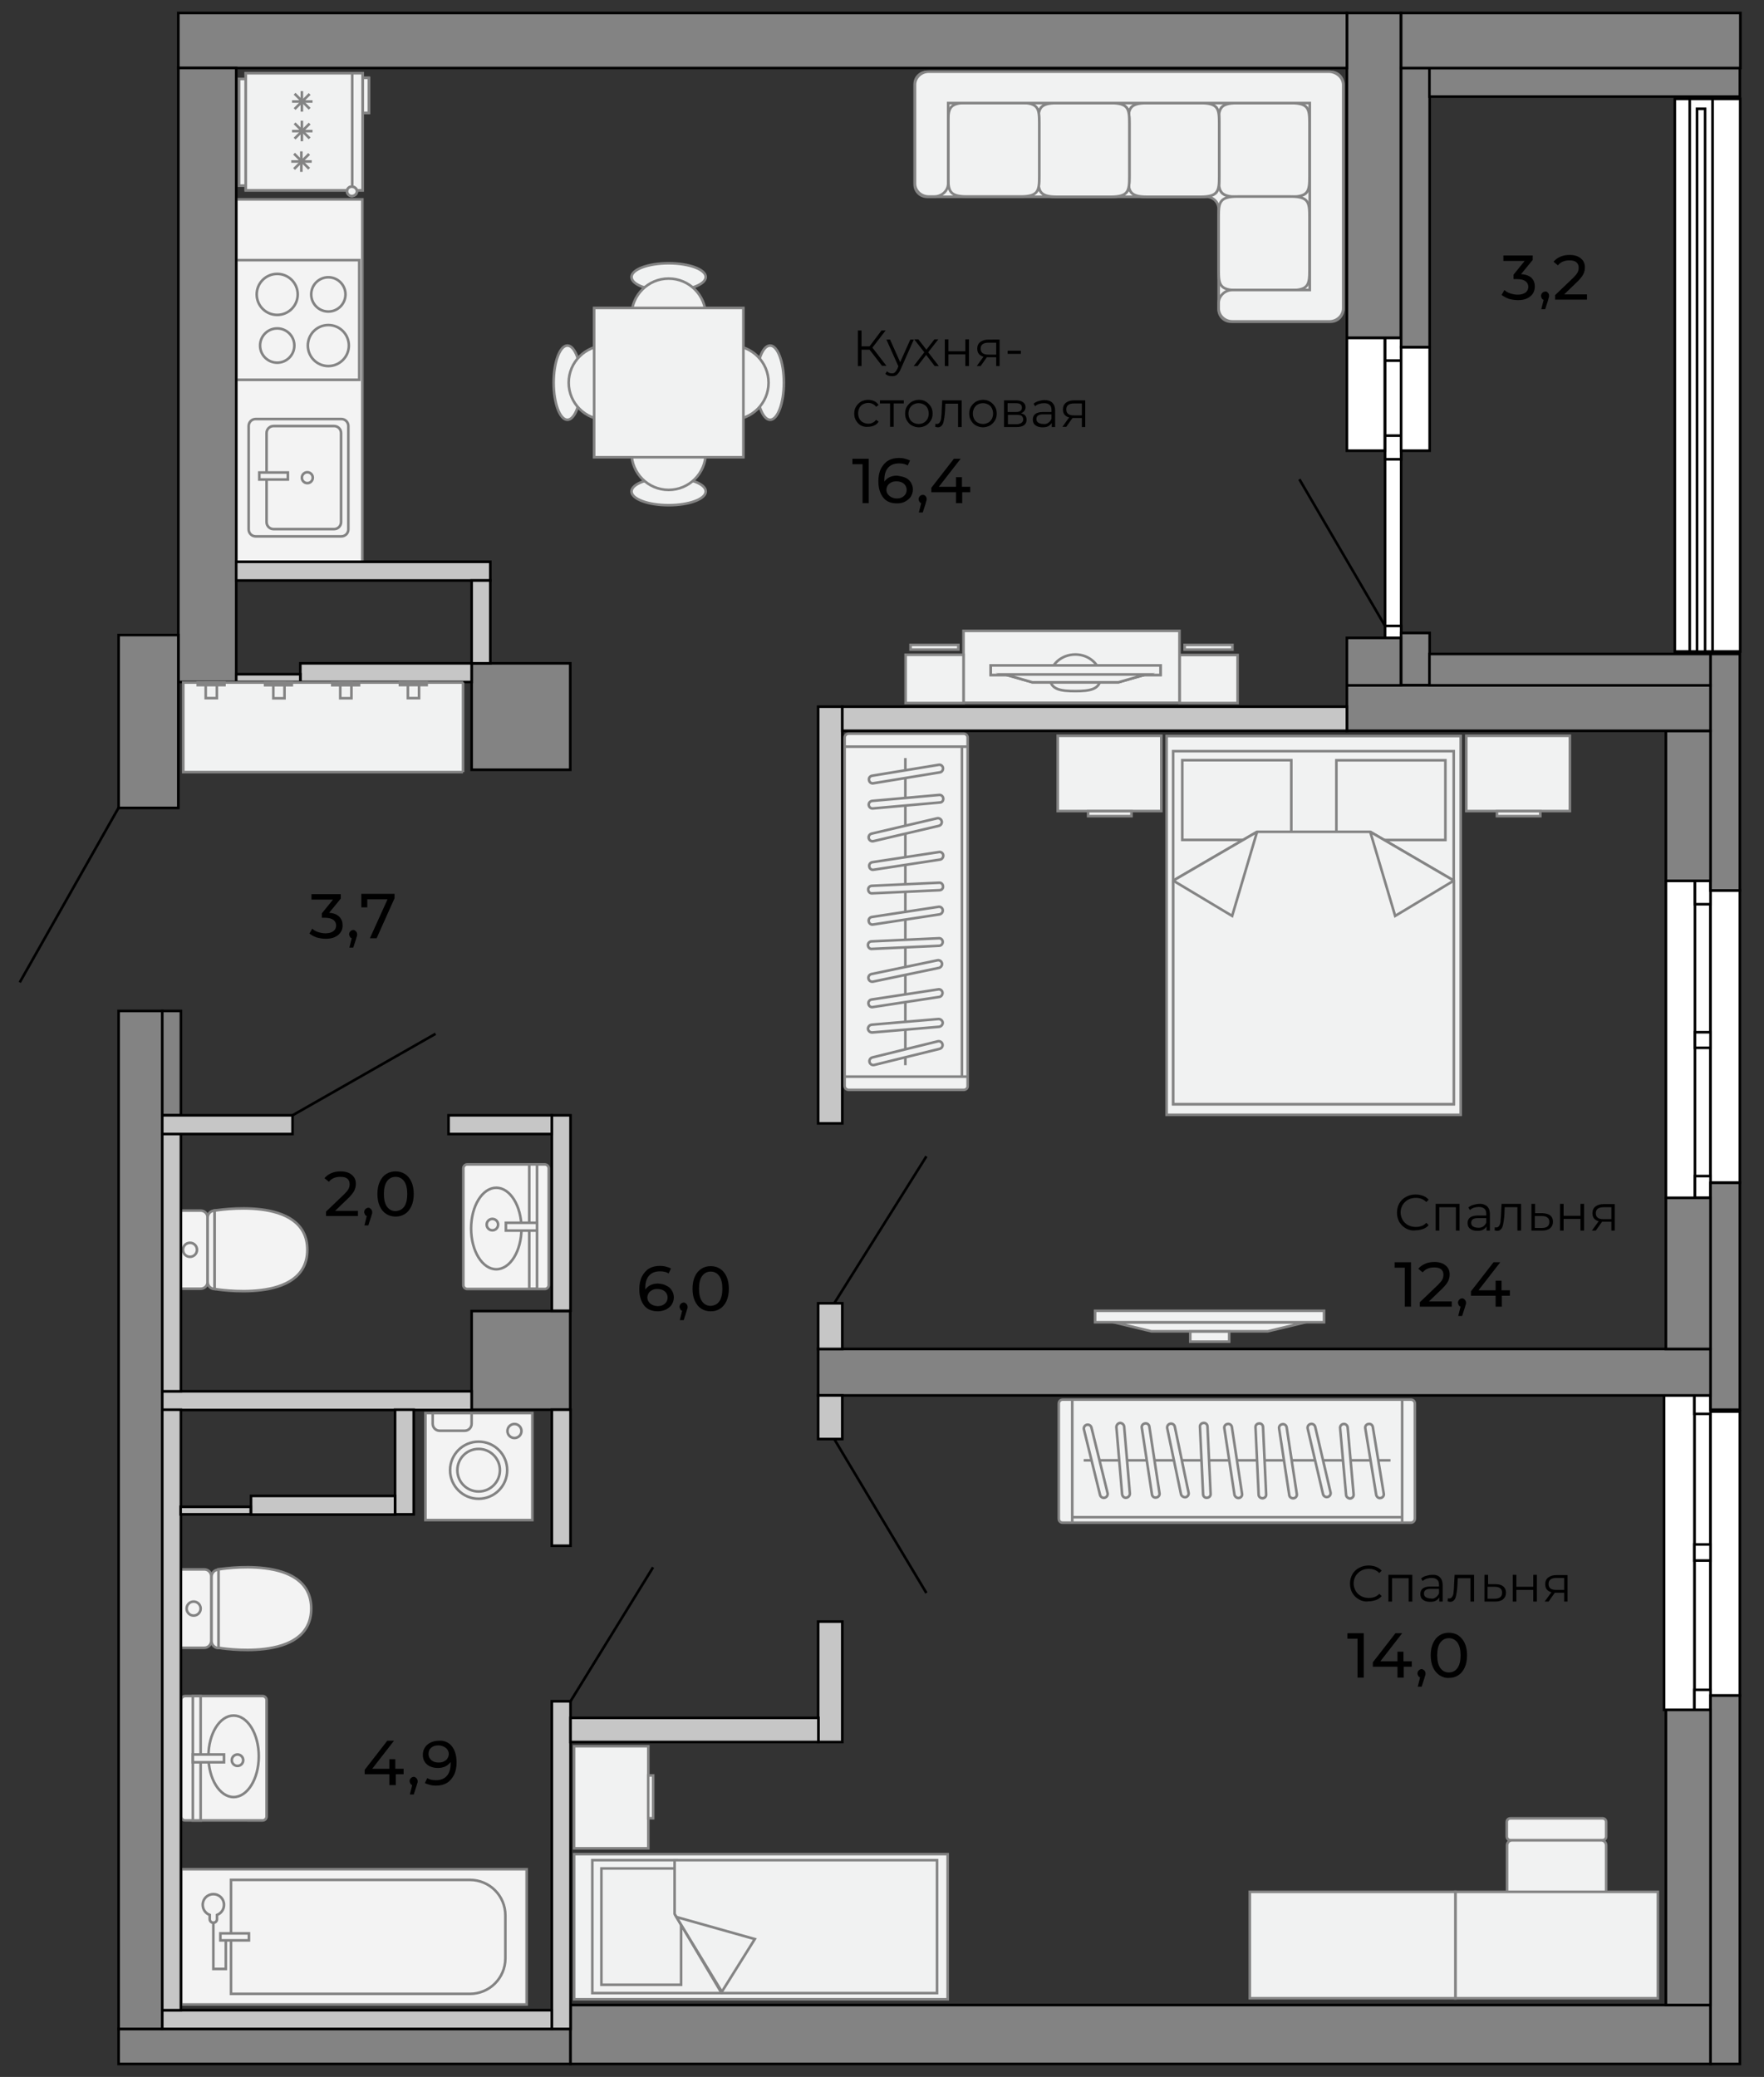 <?xml version="1.0" encoding="utf-8"?>
<!-- Generator: Adobe Illustrator 23.0.2, SVG Export Plug-In . SVG Version: 6.00 Build 0)  -->
<svg version="1.1" id="Слой_1" xmlns="http://www.w3.org/2000/svg" xmlns:xlink="http://www.w3.org/1999/xlink" x="0px" y="0px"
	 viewBox="0 0 679.6 800" enable-background="new 0 0 679.6 800" xml:space="preserve">
<rect x="0" y="0" width="679.6" height="800" fill="#333333" stroke="none"/>
<rect x="91" y="76.8" fill="#F3F3F3" stroke="#838383" width="48.6" height="139.7"/>
<g id="moyka_2_2_">
	<path fill="#F3F3F3" stroke="#838383" d="M131.5,161.4c1.5,0,2.7,1.2,2.7,2.7v39.8c0,1.5-1.2,2.7-2.7,2.7H98.5
		c-1.5,0-2.7-1.2-2.7-2.7v-39.8c0-1.5,1.2-2.7,2.7-2.7H131.5z"/>
	<path fill="#F3F3F3" stroke="#838383" d="M128.7,164.1c1.5,0,2.7,1.2,2.7,2.7v34.3c0,1.5-1.2,2.7-2.7,2.7h-23.3
		c-1.5,0-2.7-1.2-2.7-2.7v-34.3c0-1.5,1.2-2.7,2.7-2.7H128.7z"/>
	<rect x="99.9" y="182" fill="#F3F3F3" stroke="#838383" width="11" height="2.7"/>
	<circle fill="#F3F3F3" stroke="#838383" cx="118.4" cy="184" r="2.1"/>
</g>
<g id="plita_2_">
	<rect x="91" y="100.2" fill="#F3F3F3" stroke="#838383" width="47.4" height="46.1"/>
	<circle fill="#F3F3F3" stroke="#838383" cx="126.5" cy="133.1" r="7.9"/>
	<circle fill="#F3F3F3" stroke="#838383" cx="106.8" cy="113.4" r="7.9"/>
	<circle fill="#F3F3F3" stroke="#838383" cx="126.5" cy="113.4" r="6.6"/>
	<circle fill="#F3F3F3" stroke="#838383" cx="106.8" cy="133.1" r="6.6"/>
</g>
<g id="unitaz_6_">
	<path fill="#F3F3F3" stroke="#838383" d="M69.1,604.5h9.6c1.5,0,2.7,1.2,2.7,2.7V632c0,1.5-1.2,2.7-2.7,2.7h-9.6V604.5z"/>
	<path fill="#F3F3F3" stroke="#838383" d="M81.5,607.3c0-1.5,1.2-2.7,2.7-2.7v30.2c-1.5,0-2.7-1.2-2.7-2.7V607.3z"/>
	<path fill="#F3F3F3" stroke="#838383" d="M119.9,619.6c0,21.3-35.7,15.1-35.7,15.1v-30.2C84.2,604.5,119.9,598.3,119.9,619.6z"/>
	<circle fill="#F3F3F3" stroke="#838383" cx="74.6" cy="619.6" r="2.7"/>
</g>
<g id="unitaz_17_">
	<path fill="#F3F3F3" stroke="#838383" d="M67.7,466.3h9.6c1.5,0,2.7,1.2,2.7,2.7v24.7c0,1.5-1.2,2.7-2.7,2.7h-9.6V466.3z"/>
	<path fill="#F3F3F3" stroke="#838383" d="M80,469c0-1.5,1.2-2.7,2.7-2.7v30.2c-1.5,0-2.7-1.2-2.7-2.7V469z"/>
	<path fill="#F3F3F3" stroke="#838383" d="M118.4,481.4c0,21.3-35.7,15.1-35.7,15.1v-30.2C82.8,466.3,118.4,460.1,118.4,481.4z"/>
	<circle fill="#F3F3F3" stroke="#838383" cx="73.2" cy="481.4" r="2.7"/>
</g>
<g id="moyka_6_">
	<path fill="#F3F3F3" stroke="#838383" d="M69.8,654.8c0-0.8,0.7-1.5,1.5-1.5h29.9c0.8,0,1.5,0.7,1.5,1.5v44.9
		c0,0.8-0.7,1.5-1.5,1.5H71.3c-0.8,0-1.5-0.7-1.5-1.5V654.8z"/>
	<rect x="74.3" y="653.3" fill="#F3F3F3" stroke="#838383" width="3" height="47.9"/>
	<ellipse fill="#F3F3F3" stroke="#838383" cx="90" cy="676.5" rx="9.7" ry="15.7"/>
	<rect x="74.3" y="675.8" fill="#F3F3F3" stroke="#838383" width="12" height="3"/>
	<circle fill="#F3F3F3" stroke="#838383" cx="91.5" cy="678" r="2.2"/>
</g>
<g id="moyka_16_">
	<path fill="#F3F3F3" stroke="#838383" d="M211.4,495c0,0.8-0.7,1.5-1.5,1.5h-29.9c-0.8,0-1.5-0.7-1.5-1.5V450
		c0-0.8,0.7-1.5,1.5-1.5h29.9c0.8,0,1.5,0.7,1.5,1.5V495z"/>
	<rect x="203.9" y="448.5" fill="#F3F3F3" stroke="#838383" width="3" height="47.9"/>
	<ellipse fill="#F3F3F3" stroke="#838383" cx="191.2" cy="473.2" rx="9.7" ry="15.7"/>
	<rect x="194.9" y="471" fill="#F3F3F3" stroke="#838383" width="12" height="3"/>
	<circle fill="#F3F3F3" stroke="#838383" cx="189.7" cy="471.7" r="2.2"/>
</g>
<g id="stirka_5_">
	<rect x="163.9" y="544.3" fill="#F3F3F3" stroke="#838383" width="41.2" height="41.2"/>
	<path fill="#F3F3F3" stroke="#838383" d="M166.6,544.3h15.1v4.1c0,1.5-1.2,2.7-2.7,2.7h-9.6c-1.5,0-2.7-1.2-2.7-2.7V544.3z"/>
	<circle fill="#F3F3F3" stroke="#838383" cx="184.4" cy="566.3" r="11"/>
	<circle fill="#F3F3F3" stroke="#838383" cx="184.4" cy="566.3" r="8.2"/>
	<circle fill="#F3F3F3" stroke="#838383" cx="198.2" cy="551.2" r="2.7"/>
</g>
<g id="vanna_5_">
	<rect x="69.8" y="720" fill="#F3F3F3" stroke="#838383" width="133.1" height="52.1"/>
	<path fill="#F3F3F3" stroke="#838383" d="M194.7,754.3c0,7.6-6.1,13.7-13.7,13.7H89v-43.9H181c7.6,0,13.7,6.1,13.7,13.7V754.3z"/>
	<path fill="#F3F3F3" stroke="#838383" d="M82.2,739.9v18.5H87v-11"/>
	<path id="Union_5_" fill="#F3F3F3" stroke="#838383" d="M80.8,739.2c0,0.8,0.6,1.4,1.4,1.4c0.8,0,1.4-0.6,1.4-1.4v-1.6
		c1.6-0.6,2.7-2.1,2.7-3.9c0-2.3-1.8-4.1-4.1-4.1c-2.3,0-4.1,1.8-4.1,4.1c0,1.8,1.1,3.3,2.7,3.9V739.2z"/>
	<rect x="84.9" y="744.7" fill="#F3F3F3" stroke="#838383" width="11" height="2.7"/>
</g>
<rect x="652.8" y="537.5" fill="#FFFFFF" stroke="#000000" stroke-miterlimit="10" width="6.2" height="121.1"/>
<rect x="659" y="543.7" fill="#FFFFFF" stroke="#000000" stroke-miterlimit="10" width="11.3" height="109.4"/>
<rect x="641.1" y="537.5" fill="#FFFFFF" stroke="#000000" stroke-miterlimit="10" width="11.7" height="121.1"/>
<rect x="652.8" y="537.5" fill="#FFFFFF" stroke="#000000" stroke-miterlimit="10" width="6.2" height="7.1"/>
<rect x="652.8" y="594.9" fill="#FFFFFF" stroke="#000000" stroke-miterlimit="10" width="6.2" height="6.2"/>
<rect x="652.8" y="650.9" fill="#FFFFFF" stroke="#000000" stroke-miterlimit="10" width="6.2" height="7.7"/>
<rect x="653" y="339.3" fill="#FFFFFF" stroke="#000000" stroke-miterlimit="10" width="6" height="122.2"/>
<rect x="641.8" y="339.3" fill="#FFFFFF" stroke="#000000" stroke-miterlimit="10" width="11.2" height="122.2"/>
<rect x="659" y="342.9" fill="#FFFFFF" stroke="#000000" stroke-miterlimit="10" width="11.3" height="112.6"/>
<rect x="653" y="339.3" fill="#FFFFFF" stroke="#000000" stroke-miterlimit="10" width="6" height="9"/>
<rect x="653" y="397.6" fill="#FFFFFF" stroke="#000000" stroke-miterlimit="10" width="6" height="6"/>
<rect x="653" y="453" fill="#FFFFFF" stroke="#000000" stroke-miterlimit="10" width="6" height="8.4"/>
<rect x="533.6" y="130.1" fill="#FFFFFF" stroke="#000000" stroke-miterlimit="10" width="6.2" height="115.6"/>
<rect x="533.6" y="130.1" fill="#FFFFFF" stroke="#000000" stroke-miterlimit="10" width="6.2" height="8.8"/>
<rect x="533.6" y="241.1" fill="#FFFFFF" stroke="#000000" stroke-miterlimit="10" width="6.2" height="4.6"/>
<rect x="533.6" y="167.8" fill="#FFFFFF" stroke="#000000" stroke-miterlimit="10" width="6.2" height="9.1"/>
<rect x="539.8" y="133.7" fill="#FFFFFF" stroke="#000000" stroke-miterlimit="10" width="11" height="39.9"/>
<rect x="518.9" y="130.1" fill="#FFFFFF" stroke="#000000" stroke-miterlimit="10" width="14.6" height="43.5"/>
<g>
	
		<rect x="645.2" y="38.1" transform="matrix(-1 -1.224647e-16 1.224647e-16 -1 1315.639 289.06)" fill="#FFFFFF" stroke="#000000" stroke-miterlimit="10" width="25.2" height="212.9"/>
	
		<rect x="651.1" y="38.1" transform="matrix(-1 -1.224647e-16 1.224647e-16 -1 1310.884 289.06)" fill="#FFFFFF" stroke="#000000" stroke-miterlimit="10" width="8.8" height="212.9"/>
	
		<rect x="653.8" y="41.8" transform="matrix(-1 -1.224647e-16 1.224647e-16 -1 1310.702 292.809)" fill="#FFFFFF" stroke="#000000" stroke-miterlimit="10" width="3.1" height="209.1"/>
</g>
<line fill="#FFFFFF" stroke="#000000" stroke-miterlimit="10" x1="45.7" y1="311.1" x2="7.6" y2="378.4"/>
<line fill="#FFFFFF" stroke="#000000" stroke-miterlimit="10" x1="112.7" y1="429.6" x2="167.8" y2="398.2"/>
<line fill="#FFFFFF" stroke="#000000" stroke-miterlimit="10" x1="321.4" y1="502" x2="356.9" y2="445.4"/>
<line fill="#FFFFFF" stroke="#000000" stroke-miterlimit="10" x1="321.4" y1="554.3" x2="356.9" y2="613.6"/>
<line fill="#FFFFFF" stroke="#000000" stroke-miterlimit="10" x1="219.8" y1="655.3" x2="251.6" y2="603.7"/>
<line fill="#FFFFFF" stroke="#000000" stroke-miterlimit="10" x1="533.6" y1="241.1" x2="500.6" y2="184.6"/>
<rect x="45.7" y="781.5" fill="#838383" stroke="#000000" stroke-miterlimit="10" width="174.1" height="13.5"/>
<rect x="219.8" y="772.3" fill="#838383" stroke="#000000" stroke-miterlimit="10" width="439.3" height="22.7"/>
<rect x="659" y="653.1" fill="#838383" stroke="#000000" stroke-miterlimit="10" width="11.3" height="141.9"/>
<rect x="641.8" y="658.6" fill="#838383" stroke="#000000" stroke-miterlimit="10" width="17.2" height="113.7"/>
<rect x="45.7" y="389.4" fill="#838383" stroke="#000000" stroke-miterlimit="10" width="16.8" height="392.1"/>
<rect x="659" y="455.6" fill="#838383" stroke="#000000" stroke-miterlimit="10" width="11.3" height="87.4"/>
<rect x="315.2" y="519.6" fill="#838383" stroke="#000000" stroke-miterlimit="10" width="343.8" height="17.9"/>
<rect x="641.8" y="461.4" fill="#838383" stroke="#000000" stroke-miterlimit="10" width="17.2" height="58.2"/>
<rect x="659" y="251.9" fill="#838383" stroke="#000000" stroke-miterlimit="10" width="11.3" height="91.1"/>
<rect x="641.8" y="281.5" fill="#838383" stroke="#000000" stroke-miterlimit="10" width="17.2" height="57.8"/>
<rect x="518.9" y="263.9" fill="#838383" stroke="#000000" stroke-miterlimit="10" width="140.1" height="17.6"/>
<rect x="539.8" y="243.8" fill="#838383" stroke="#000000" stroke-miterlimit="10" width="11" height="20.1"/>
<rect x="518.9" y="245.7" fill="#838383" stroke="#000000" stroke-miterlimit="10" width="20.8" height="18.3"/>
<rect x="550.7" y="251.9" fill="#838383" stroke="#000000" stroke-miterlimit="10" width="108.3" height="12.1"/>
<rect x="518.9" y="5" fill="#838383" stroke="#000000" stroke-miterlimit="10" width="20.8" height="125.1"/>
<rect x="539.8" y="26.2" fill="#838383" stroke="#000000" stroke-miterlimit="10" width="11" height="107.5"/>
<rect x="550.7" y="26.2" fill="#838383" stroke="#000000" stroke-miterlimit="10" width="119.6" height="11"/>
<rect x="539.8" y="5" fill="#838383" stroke="#000000" stroke-miterlimit="10" width="130.7" height="21.2"/>
<rect x="68.7" y="5" fill="#838383" stroke="#000000" stroke-miterlimit="10" width="450.2" height="21.2"/>
<rect x="68.7" y="26.2" fill="#838383" stroke="#000000" stroke-miterlimit="10" width="22.3" height="236.5"/>
<rect x="45.7" y="244.6" fill="#838383" stroke="#000000" stroke-miterlimit="10" width="23" height="66.6"/>
<rect x="62.5" y="389.4" fill="#838383" stroke="#000000" stroke-miterlimit="10" width="7.2" height="40.2"/>
<rect x="181.7" y="255.5" fill="#838383" stroke="#000000" stroke-miterlimit="10" width="38" height="41"/>
<rect x="181.7" y="505" fill="#838383" stroke="#000000" stroke-miterlimit="10" width="38" height="38"/>
<rect x="212.6" y="655.3" fill="#C6C6C6" stroke="#000000" stroke-miterlimit="10" width="7.2" height="126.2"/>
<rect x="62.5" y="774.3" fill="#C6C6C6" stroke="#000000" stroke-miterlimit="10" width="150.1" height="7.2"/>
<rect x="315.2" y="537.5" fill="#C6C6C6" stroke="#000000" stroke-miterlimit="10" width="9.3" height="16.8"/>
<rect x="315.2" y="624.6" fill="#C6C6C6" stroke="#000000" stroke-miterlimit="10" width="9.3" height="46.4"/>
<rect x="219.8" y="661.7" fill="#C6C6C6" stroke="#000000" stroke-miterlimit="10" width="95.5" height="9.3"/>
<rect x="315.2" y="502" fill="#C6C6C6" stroke="#000000" stroke-miterlimit="10" width="9.3" height="17.6"/>
<rect x="212.6" y="543" fill="#C6C6C6" stroke="#000000" stroke-miterlimit="10" width="7.2" height="52.4"/>
<rect x="62.5" y="535.9" fill="#C6C6C6" stroke="#000000" stroke-miterlimit="10" width="119.2" height="7.2"/>
<rect x="152.2" y="543" fill="#C6C6C6" stroke="#000000" stroke-miterlimit="10" width="7.2" height="40.3"/>
<rect x="62.5" y="543" fill="#C6C6C6" stroke="#000000" stroke-miterlimit="10" width="7.2" height="231.3"/>
<rect x="212.6" y="429.6" fill="#C6C6C6" stroke="#000000" stroke-miterlimit="10" width="7.2" height="75.3"/>
<rect x="62.5" y="429.6" fill="#C6C6C6" stroke="#000000" stroke-miterlimit="10" width="50.2" height="7.2"/>
<rect x="172.8" y="429.6" fill="#C6C6C6" stroke="#000000" stroke-miterlimit="10" width="39.8" height="7.2"/>
<rect x="62.5" y="436.8" fill="#C6C6C6" stroke="#000000" stroke-miterlimit="10" width="7.2" height="99.1"/>
<rect x="96.7" y="576.2" fill="#C6C6C6" stroke="#000000" stroke-miterlimit="10" width="55.5" height="7.2"/>
<rect x="69.6" y="580.4" fill="#C6C6C6" stroke="#000000" stroke-miterlimit="10" width="27" height="2.9"/>
<rect x="315.2" y="272.2" fill="#C6C6C6" stroke="#000000" stroke-miterlimit="10" width="9.3" height="160.5"/>
<rect x="324.5" y="272.2" fill="#C6C6C6" stroke="#000000" stroke-miterlimit="10" width="194.4" height="9.3"/>
<rect x="115.7" y="255.5" fill="#C6C6C6" stroke="#000000" stroke-miterlimit="10" width="66" height="7.2"/>
<rect x="91" y="216.4" fill="#C6C6C6" stroke="#000000" stroke-miterlimit="10" width="97.9" height="7.2"/>
<rect x="181.7" y="223.6" fill="#C6C6C6" stroke="#000000" stroke-miterlimit="10" width="7.2" height="31.9"/>
<rect x="91" y="259.7" fill="#C6C6C6" stroke="#000000" stroke-miterlimit="10" width="24.7" height="3"/>
<g>
	<path d="M541.7,473.2c-1.1-0.6-1.9-1.4-2.6-2.5c-0.6-1.1-0.9-2.3-0.9-3.6s0.3-2.5,0.9-3.6c0.6-1.1,1.5-1.9,2.6-2.5
		c1.1-0.6,2.3-0.9,3.7-0.9c1,0,2,0.2,2.8,0.5c0.9,0.3,1.6,0.8,2.2,1.5l-0.9,0.9c-1.1-1.1-2.4-1.6-4-1.6c-1.1,0-2.1,0.2-3,0.7
		c-0.9,0.5-1.6,1.2-2.1,2c-0.5,0.9-0.8,1.8-0.8,2.9s0.3,2,0.8,2.9c0.5,0.9,1.2,1.5,2.1,2c0.9,0.5,1.9,0.7,3,0.7c1.6,0,3-0.5,4-1.6
		l0.9,0.9c-0.6,0.7-1.3,1.2-2.2,1.5s-1.8,0.5-2.8,0.5C544,474.1,542.8,473.8,541.7,473.2z"/>
	<path d="M562.3,463.7V474h-1.4v-9h-6.4v9h-1.4v-10.3H562.3z"/>
	<path d="M572.9,464.6c0.7,0.7,1.1,1.7,1.1,3v6.4h-1.3v-1.6c-0.3,0.5-0.8,1-1.4,1.3c-0.6,0.3-1.3,0.4-2.2,0.4
		c-1.1,0-2.1-0.3-2.7-0.8c-0.7-0.5-1-1.3-1-2.2c0-0.9,0.3-1.6,0.9-2.1s1.6-0.8,3-0.8h3.3v-0.6c0-0.9-0.2-1.6-0.7-2
		c-0.5-0.5-1.2-0.7-2.2-0.7c-0.7,0-1.3,0.1-1.9,0.3c-0.6,0.2-1.1,0.5-1.5,0.9l-0.6-1c0.5-0.4,1.1-0.8,1.9-1c0.7-0.2,1.5-0.4,2.3-0.4
		C571.1,463.6,572.1,464,572.9,464.6z M571.3,472.5c0.6-0.4,1-0.9,1.3-1.6v-1.7h-3.2c-1.8,0-2.6,0.6-2.6,1.8c0,0.6,0.2,1.1,0.7,1.4
		c0.5,0.3,1.1,0.5,1.9,0.5C570.1,473,570.7,472.8,571.3,472.5z"/>
	<path d="M586,463.7V474h-1.4v-9h-4.9l-0.1,2.5c-0.1,2.1-0.4,3.8-0.7,4.9c-0.4,1.1-1.1,1.7-2.1,1.7c-0.3,0-0.6-0.1-1-0.2l0.1-1.2
		c0.2,0.1,0.4,0.1,0.5,0.1c0.5,0,0.9-0.2,1.2-0.7s0.5-1.1,0.5-1.8s0.2-1.7,0.2-2.9l0.2-3.7H586z"/>
	<path d="M597.3,468.2c0.7,0.6,1,1.4,1,2.4c0,1.1-0.4,1.9-1.1,2.5c-0.7,0.6-1.8,0.9-3.1,0.9l-4.1,0v-10.3h1.4v3.6l3,0
		C595.7,467.4,596.7,467.7,597.3,468.2z M596.2,472.4c0.5-0.4,0.7-1,0.7-1.7c0-0.8-0.2-1.3-0.7-1.7c-0.5-0.4-1.2-0.6-2.2-0.6l-2.7,0
		v4.6l2.7,0C595,473,595.7,472.8,596.2,472.4z"/>
	<path d="M601,463.7h1.4v4.6h6.5v-4.6h1.4V474h-1.4v-4.5h-6.5v4.5H601V463.7z"/>
	<path d="M622.1,463.7V474h-1.3v-3.4h-3.2h-0.4l-2.4,3.4h-1.5l2.6-3.6c-0.8-0.2-1.4-0.6-1.8-1.1s-0.6-1.2-0.6-2c0-1.1,0.4-2,1.2-2.6
		c0.8-0.6,1.8-0.9,3.2-0.9H622.1z M617.7,469.6h3.1v-4.6h-3c-2,0-3,0.8-3,2.3C614.8,468.8,615.7,469.6,617.7,469.6z"/>
	<path d="M543.6,486.2v17.1h-2.4v-15h-3.9v-2.1H543.6z"/>
	<path d="M559.3,501.2v2.1H547v-1.7l7-6.7c0.8-0.8,1.4-1.5,1.7-2.1c0.3-0.6,0.4-1.2,0.4-1.8c0-0.9-0.3-1.6-0.9-2.1
		c-0.6-0.5-1.5-0.7-2.7-0.7c-1.9,0-3.3,0.6-4.4,1.9l-1.7-1.4c0.7-0.8,1.5-1.4,2.6-1.9c1.1-0.5,2.3-0.7,3.6-0.7
		c1.8,0,3.2,0.4,4.3,1.3s1.6,2,1.6,3.5c0,0.9-0.2,1.8-0.6,2.6c-0.4,0.8-1.1,1.7-2.2,2.8l-5.2,5H559.3z"/>
	<path d="M564.3,500.6c0.3,0.3,0.5,0.7,0.5,1.2c0,0.2,0,0.5-0.1,0.7c-0.1,0.2-0.2,0.6-0.3,1l-1.1,3.4h-1.5l0.9-3.6
		c-0.3-0.1-0.6-0.3-0.7-0.6s-0.3-0.6-0.3-0.9c0-0.5,0.2-0.9,0.5-1.2c0.3-0.3,0.7-0.5,1.2-0.5C563.7,500.1,564,500.3,564.3,500.6z"/>
	<path d="M581.8,499.1h-3.2v4.2h-2.4v-4.2h-9.5v-1.7l8.7-11.2h2.6l-8.4,10.8h6.6v-3.7h2.3v3.7h3.2V499.1z"/>
</g>
<g>
	<path d="M523.6,616.1c-1.1-0.6-1.9-1.4-2.6-2.5c-0.6-1.1-0.9-2.3-0.9-3.6s0.3-2.5,0.9-3.6c0.6-1.1,1.5-1.9,2.6-2.5
		c1.1-0.6,2.3-0.9,3.7-0.9c1,0,2,0.2,2.8,0.5s1.6,0.8,2.2,1.5l-0.9,0.9c-1.1-1.1-2.4-1.6-4-1.6c-1.1,0-2.1,0.2-3,0.7
		c-0.9,0.5-1.6,1.2-2.1,2c-0.5,0.9-0.8,1.8-0.8,2.9s0.3,2,0.8,2.9c0.5,0.9,1.2,1.5,2.1,2s1.9,0.7,3,0.7c1.6,0,3-0.5,4-1.6l0.9,0.9
		c-0.6,0.7-1.3,1.2-2.2,1.5s-1.8,0.5-2.8,0.5C525.9,617,524.6,616.7,523.6,616.1z"/>
	<path d="M544.1,606.6v10.3h-1.4v-9h-6.4v9h-1.4v-10.3H544.1z"/>
	<path d="M554.7,607.5c0.7,0.7,1.1,1.7,1.1,3v6.4h-1.3v-1.6c-0.3,0.5-0.8,1-1.4,1.3c-0.6,0.3-1.3,0.4-2.2,0.4
		c-1.1,0-2.1-0.3-2.7-0.8c-0.7-0.5-1-1.3-1-2.2c0-0.9,0.3-1.6,0.9-2.1s1.6-0.8,3-0.8h3.3v-0.6c0-0.9-0.2-1.6-0.7-2
		c-0.5-0.5-1.2-0.7-2.2-0.7c-0.7,0-1.3,0.1-1.9,0.3c-0.6,0.2-1.1,0.5-1.5,0.9l-0.6-1c0.5-0.4,1.1-0.8,1.9-1c0.7-0.2,1.5-0.4,2.3-0.4
		C552.9,606.5,554,606.8,554.7,607.5z M553.1,615.3c0.6-0.4,1-0.9,1.3-1.6v-1.7h-3.2c-1.8,0-2.6,0.6-2.6,1.8c0,0.6,0.2,1.1,0.7,1.4
		c0.5,0.3,1.1,0.5,1.9,0.5C551.9,615.9,552.6,615.7,553.1,615.3z"/>
	<path d="M567.9,606.6v10.3h-1.4v-9h-4.9l-0.1,2.5c-0.1,2.1-0.4,3.8-0.7,4.9c-0.4,1.1-1.1,1.7-2.1,1.7c-0.3,0-0.6-0.1-1-0.2l0.1-1.2
		c0.2,0.1,0.4,0.1,0.5,0.1c0.5,0,0.9-0.2,1.2-0.7s0.5-1.1,0.5-1.8c0.1-0.7,0.2-1.7,0.2-2.9l0.2-3.7H567.9z"/>
	<path d="M579.2,611.1c0.7,0.6,1,1.4,1,2.4c0,1.1-0.4,1.9-1.1,2.5c-0.7,0.6-1.8,0.9-3.1,0.9l-4.1,0v-10.3h1.4v3.6l3,0
		C577.5,610.2,578.5,610.5,579.2,611.1z M578,615.2c0.5-0.4,0.7-1,0.7-1.7c0-0.8-0.2-1.3-0.7-1.7c-0.5-0.4-1.2-0.6-2.2-0.6l-2.7,0
		v4.6l2.7,0C576.8,615.8,577.5,615.6,578,615.2z"/>
	<path d="M582.8,606.6h1.4v4.6h6.5v-4.6h1.4v10.3h-1.4v-4.5h-6.5v4.5h-1.4V606.6z"/>
	<path d="M603.9,606.6v10.3h-1.3v-3.4h-3.2H599l-2.4,3.4h-1.5l2.6-3.6c-0.8-0.2-1.4-0.6-1.8-1.1s-0.6-1.2-0.6-2c0-1.1,0.4-2,1.2-2.6
		c0.8-0.6,1.8-0.9,3.2-0.9H603.9z M599.5,612.4h3.1v-4.6h-3c-2,0-3,0.8-3,2.3C596.6,611.7,597.6,612.4,599.5,612.4z"/>
	<path d="M525.4,629.1v17.1H523v-15h-3.9v-2.1H525.4z"/>
	<path d="M544,642h-3.2v4.2h-2.4V642h-9.5v-1.7l8.7-11.2h2.6l-8.4,10.8h6.6v-3.7h2.3v3.7h3.2V642z"/>
	<path d="M548.7,643.4c0.3,0.3,0.5,0.7,0.5,1.2c0,0.2,0,0.5-0.1,0.7c-0.1,0.2-0.2,0.6-0.3,1l-1.1,3.4h-1.5l0.9-3.6
		c-0.3-0.1-0.6-0.3-0.7-0.6c-0.2-0.3-0.3-0.6-0.3-0.9c0-0.5,0.2-0.9,0.5-1.2s0.7-0.5,1.2-0.5C548.1,643,548.4,643.1,548.7,643.4z"/>
	<path d="M554.6,645.3c-1-0.7-1.9-1.7-2.5-3c-0.6-1.3-0.9-2.9-0.9-4.7s0.3-3.4,0.9-4.7c0.6-1.3,1.4-2.3,2.5-3c1.1-0.7,2.3-1,3.6-1
		c1.3,0,2.5,0.3,3.6,1c1,0.7,1.9,1.7,2.5,3c0.6,1.3,0.9,2.9,0.9,4.7s-0.3,3.4-0.9,4.7c-0.6,1.3-1.4,2.3-2.5,3c-1.1,0.7-2.2,1-3.6,1
		C556.9,646.4,555.7,646,554.6,645.3z M561.5,642.5c0.8-1.1,1.2-2.8,1.2-4.9c0-2.1-0.4-3.8-1.2-4.9c-0.8-1.1-1.9-1.7-3.3-1.7
		c-1.4,0-2.5,0.6-3.3,1.7c-0.8,1.1-1.2,2.8-1.2,4.9c0,2.1,0.4,3.8,1.2,4.9c0.8,1.1,1.9,1.7,3.3,1.7
		C559.6,644.2,560.7,643.6,561.5,642.5z"/>
</g>
<g>
	<path d="M335,134.7h-3.1v6.3h-1.4v-13.7h1.4v6.1h3.1l4.6-6.1h1.6l-5.1,6.6l5.4,7h-1.7L335,134.7z"/>
	<path d="M352.1,130.7l-5.1,11.5c-0.4,1-0.9,1.6-1.4,2.1s-1.2,0.6-2,0.6c-0.5,0-1-0.1-1.4-0.2c-0.4-0.2-0.8-0.4-1.1-0.7l0.6-1
		c0.5,0.5,1.1,0.8,1.9,0.8c0.5,0,0.9-0.1,1.2-0.4c0.3-0.3,0.6-0.7,0.9-1.3l0.4-1l-4.6-10.3h1.4l3.9,8.7l3.9-8.7H352.1z"/>
	<path d="M360.1,141l-3.3-4.3l-3.3,4.3H352l4.1-5.3l-3.9-5h1.6l3.1,4l3.1-4h1.5l-3.9,5l4.1,5.3H360.1z"/>
	<path d="M364,130.7h1.4v4.6h6.5v-4.6h1.4V141h-1.4v-4.5h-6.5v4.5H364V130.7z"/>
	<path d="M385.1,130.7V141h-1.3v-3.4h-3.2h-0.4l-2.4,3.4h-1.5l2.6-3.6c-0.8-0.2-1.4-0.6-1.8-1.1s-0.6-1.2-0.6-2c0-1.1,0.4-2,1.2-2.6
		c0.8-0.6,1.8-0.9,3.2-0.9H385.1z M380.7,136.6h3.1v-4.6h-3c-2,0-3,0.8-3,2.3C377.8,135.8,378.8,136.6,380.7,136.6z"/>
	<path d="M388.2,135.1h5.1v1.2h-5.1V135.1z"/>
	<path d="M331.7,163.9c-0.8-0.4-1.4-1.1-1.9-1.9c-0.5-0.8-0.7-1.7-0.7-2.7c0-1,0.2-1.9,0.7-2.7s1.1-1.4,1.9-1.9
		c0.8-0.4,1.7-0.7,2.7-0.7c0.9,0,1.7,0.2,2.4,0.5s1.2,0.8,1.7,1.5l-1,0.7c-0.3-0.5-0.8-0.9-1.3-1.1c-0.5-0.3-1.1-0.4-1.7-0.4
		c-0.7,0-1.4,0.2-2,0.5s-1.1,0.8-1.4,1.4c-0.3,0.6-0.5,1.3-0.5,2.1c0,0.8,0.2,1.5,0.5,2.1c0.3,0.6,0.8,1.1,1.4,1.4
		c0.6,0.3,1.3,0.5,2,0.5c0.6,0,1.2-0.1,1.7-0.4c0.5-0.2,1-0.6,1.3-1.1l1,0.7c-0.4,0.7-1,1.2-1.7,1.5s-1.5,0.5-2.4,0.5
		C333.4,164.5,332.5,164.3,331.7,163.9z"/>
	<path d="M348.2,155.4h-3.9v9h-1.4v-9H339v-1.2h9.2V155.4z"/>
	<path d="M351.3,163.9c-0.8-0.4-1.4-1.1-1.9-1.9s-0.7-1.7-0.7-2.7c0-1,0.2-1.9,0.7-2.7s1.1-1.4,1.9-1.9c0.8-0.4,1.7-0.7,2.7-0.7
		s1.9,0.2,2.7,0.7s1.4,1.1,1.9,1.9s0.7,1.7,0.7,2.7c0,1-0.2,1.9-0.7,2.7s-1.1,1.4-1.9,1.9c-0.8,0.4-1.7,0.7-2.7,0.7
		S352.1,164.3,351.3,163.9z M355.9,162.8c0.6-0.3,1-0.8,1.4-1.4c0.3-0.6,0.5-1.3,0.5-2.1s-0.2-1.5-0.5-2.1c-0.3-0.6-0.8-1.1-1.4-1.4
		c-0.6-0.3-1.2-0.5-2-0.5s-1.4,0.2-2,0.5c-0.6,0.3-1,0.8-1.4,1.4c-0.3,0.6-0.5,1.3-0.5,2.1s0.2,1.5,0.5,2.1c0.3,0.6,0.8,1.1,1.4,1.4
		c0.6,0.3,1.2,0.5,2,0.5S355.4,163.1,355.9,162.8z"/>
	<path d="M370.5,154.2v10.3h-1.4v-9h-4.9l-0.1,2.5c-0.1,2.1-0.4,3.8-0.7,4.9c-0.4,1.1-1.1,1.7-2.1,1.7c-0.3,0-0.6-0.1-1-0.2l0.1-1.2
		c0.2,0.1,0.4,0.1,0.5,0.1c0.5,0,0.9-0.2,1.2-0.7c0.3-0.5,0.5-1.1,0.5-1.8c0.1-0.7,0.2-1.7,0.2-2.9l0.2-3.7H370.5z"/>
	<path d="M376,163.9c-0.8-0.4-1.4-1.1-1.9-1.9s-0.7-1.7-0.7-2.7c0-1,0.2-1.9,0.7-2.7s1.1-1.4,1.9-1.9c0.8-0.4,1.7-0.7,2.7-0.7
		s1.9,0.2,2.7,0.7s1.4,1.1,1.9,1.9s0.7,1.7,0.7,2.7c0,1-0.2,1.9-0.7,2.7s-1.1,1.4-1.9,1.9c-0.8,0.4-1.7,0.7-2.7,0.7
		S376.8,164.3,376,163.9z M380.7,162.8c0.6-0.3,1-0.8,1.4-1.4c0.3-0.6,0.5-1.3,0.5-2.1s-0.2-1.5-0.5-2.1c-0.3-0.6-0.8-1.1-1.4-1.4
		c-0.6-0.3-1.2-0.5-2-0.5s-1.4,0.2-2,0.5c-0.6,0.3-1,0.8-1.4,1.4c-0.3,0.6-0.5,1.3-0.5,2.1s0.2,1.5,0.5,2.1c0.3,0.6,0.8,1.1,1.4,1.4
		c0.6,0.3,1.2,0.5,2,0.5S380.1,163.1,380.7,162.8z"/>
	<path d="M395.5,161.7c0,0.9-0.3,1.6-1,2.1c-0.7,0.5-1.7,0.7-3,0.7h-4.7v-10.3h4.5c1.2,0,2.1,0.2,2.8,0.7c0.7,0.5,1,1.1,1,2
		c0,0.6-0.2,1-0.5,1.4c-0.3,0.4-0.7,0.7-1.3,0.9C394.8,159.5,395.5,160.3,395.5,161.7z M388.2,158.7h3.1c0.8,0,1.4-0.1,1.8-0.4
		c0.4-0.3,0.6-0.7,0.6-1.3s-0.2-1-0.6-1.3c-0.4-0.3-1-0.4-1.8-0.4h-3.1V158.7z M393.5,162.9c0.4-0.3,0.7-0.7,0.7-1.3
		c0-0.6-0.2-1.1-0.6-1.4c-0.4-0.3-1-0.4-1.9-0.4h-3.4v3.6h3.3C392.4,163.4,393,163.2,393.5,162.9z"/>
	<path d="M405.4,155.1c0.7,0.7,1.1,1.7,1.1,3v6.4h-1.3v-1.6c-0.3,0.5-0.8,1-1.4,1.3c-0.6,0.3-1.3,0.4-2.2,0.4
		c-1.1,0-2.1-0.3-2.7-0.8c-0.7-0.5-1-1.3-1-2.2c0-0.9,0.3-1.6,0.9-2.1c0.6-0.5,1.6-0.8,3-0.8h3.3V158c0-0.9-0.2-1.6-0.7-2
		c-0.5-0.5-1.2-0.7-2.2-0.7c-0.7,0-1.3,0.1-1.9,0.3c-0.6,0.2-1.1,0.5-1.5,0.9l-0.6-1c0.5-0.4,1.1-0.8,1.9-1c0.7-0.2,1.5-0.4,2.3-0.4
		C403.6,154.1,404.7,154.4,405.4,155.1z M403.8,162.9c0.6-0.4,1-0.9,1.3-1.6v-1.7h-3.2c-1.8,0-2.6,0.6-2.6,1.8
		c0,0.6,0.2,1.1,0.7,1.4s1.1,0.5,1.9,0.5C402.6,163.4,403.3,163.3,403.8,162.9z"/>
	<path d="M418.1,154.2v10.3h-1.3V161h-3.2h-0.4l-2.4,3.4h-1.5l2.6-3.6c-0.8-0.2-1.4-0.6-1.8-1.1s-0.6-1.2-0.6-2c0-1.1,0.4-2,1.2-2.6
		c0.8-0.6,1.8-0.9,3.2-0.9H418.1z M413.7,160h3.1v-4.6h-3c-2,0-3,0.8-3,2.3C410.8,159.2,411.7,160,413.7,160z"/>
	<path d="M334.7,176.7v17.1h-2.4v-15h-3.9v-2.1H334.7z"/>
	<path d="M348.8,184c0.9,0.4,1.6,1,2.1,1.8c0.5,0.8,0.8,1.7,0.8,2.7c0,1.1-0.3,2-0.8,2.8c-0.5,0.8-1.3,1.4-2.2,1.9s-2,0.7-3.1,0.7
		c-2.3,0-4.1-0.7-5.3-2.2c-1.2-1.5-1.9-3.6-1.9-6.3c0-1.9,0.3-3.5,1-4.9c0.7-1.3,1.6-2.4,2.8-3.1s2.6-1,4.2-1c0.8,0,1.6,0.1,2.3,0.3
		c0.7,0.2,1.4,0.4,1.9,0.7l-0.9,1.9c-0.8-0.5-1.9-0.8-3.3-0.8c-1.8,0-3.2,0.5-4.2,1.6s-1.5,2.7-1.5,4.8c0,0.3,0,0.5,0,0.6
		c0.5-0.7,1.2-1.3,2-1.7c0.9-0.4,1.8-0.6,2.9-0.6C346.9,183.4,347.9,183.6,348.8,184z M348.2,191.1c0.7-0.6,1.1-1.4,1.1-2.4
		c0-1-0.4-1.8-1.1-2.4c-0.7-0.6-1.7-0.9-2.8-0.9c-0.8,0-1.4,0.1-2,0.4c-0.6,0.3-1.1,0.7-1.4,1.2c-0.3,0.5-0.5,1.1-0.5,1.7
		c0,0.6,0.2,1.2,0.5,1.6s0.8,0.9,1.4,1.2c0.6,0.3,1.3,0.5,2.2,0.5C346.6,192,347.5,191.7,348.2,191.1z"/>
	<path d="M356.5,191c0.3,0.3,0.5,0.7,0.5,1.2c0,0.2,0,0.5-0.1,0.7c-0.1,0.2-0.2,0.6-0.3,1.1l-1.1,3.4h-1.5l0.9-3.6
		c-0.3-0.1-0.6-0.3-0.7-0.6c-0.2-0.3-0.3-0.6-0.3-0.9c0-0.5,0.2-0.9,0.5-1.2c0.3-0.3,0.7-0.5,1.2-0.5
		C355.8,190.6,356.2,190.7,356.5,191z"/>
	<path d="M373.9,189.6h-3.2v4.2h-2.4v-4.2h-9.5v-1.7l8.7-11.2h2.6l-8.4,10.8h6.6v-3.7h2.3v3.7h3.2V189.6z"/>
</g>
<g>
	<path d="M590,107c0.9,0.9,1.3,2,1.3,3.3c0,1-0.2,1.9-0.7,2.7c-0.5,0.8-1.2,1.4-2.2,1.9c-1,0.5-2.2,0.7-3.6,0.7
		c-1.2,0-2.4-0.2-3.5-0.5c-1.1-0.4-2-0.9-2.8-1.5l1.1-1.9c0.6,0.6,1.3,1,2.2,1.3c0.9,0.3,1.9,0.5,2.9,0.5c1.3,0,2.3-0.3,3-0.8
		c0.7-0.5,1.1-1.3,1.1-2.2c0-0.9-0.4-1.7-1.1-2.2c-0.7-0.5-1.8-0.8-3.2-0.8h-1.4v-1.7l4.3-5.3h-8.2v-2.1h11.3v1.7l-4.5,5.5
		C587.8,105.7,589.1,106.2,590,107z"/>
	<path d="M596.3,112.7c0.3,0.3,0.5,0.7,0.5,1.2c0,0.2,0,0.5-0.1,0.7c-0.1,0.2-0.2,0.6-0.3,1.1l-1.1,3.4h-1.5l0.9-3.6
		c-0.3-0.1-0.6-0.3-0.7-0.6c-0.2-0.3-0.3-0.6-0.3-0.9c0-0.5,0.2-0.9,0.5-1.2c0.3-0.3,0.7-0.5,1.2-0.5
		C595.7,112.2,596,112.4,596.3,112.7z"/>
	<path d="M611.4,113.3v2.1h-12.3v-1.7l7-6.7c0.8-0.8,1.4-1.5,1.7-2.1c0.3-0.6,0.4-1.2,0.4-1.8c0-0.9-0.3-1.6-0.9-2.1
		c-0.6-0.5-1.5-0.7-2.7-0.7c-1.9,0-3.3,0.6-4.4,1.9l-1.7-1.4c0.7-0.8,1.5-1.4,2.6-1.9c1.1-0.5,2.3-0.7,3.6-0.7
		c1.8,0,3.2,0.4,4.3,1.3s1.6,2,1.6,3.5c0,0.9-0.2,1.8-0.6,2.6c-0.4,0.8-1.1,1.7-2.2,2.8l-5.2,5H611.4z"/>
</g>
<g>
	<path d="M137.9,466.3v2.1h-12.3v-1.7l7-6.7c0.8-0.8,1.4-1.5,1.7-2.1c0.3-0.6,0.4-1.2,0.4-1.8c0-0.9-0.3-1.6-0.9-2.1
		c-0.6-0.5-1.5-0.7-2.7-0.7c-1.9,0-3.3,0.6-4.4,1.9l-1.7-1.4c0.7-0.8,1.5-1.4,2.6-1.9c1.1-0.5,2.3-0.7,3.6-0.7
		c1.8,0,3.2,0.4,4.3,1.3s1.6,2,1.6,3.5c0,0.9-0.2,1.8-0.6,2.6c-0.4,0.8-1.1,1.7-2.2,2.8l-5.2,5H137.9z"/>
	<path d="M142.9,465.7c0.3,0.3,0.5,0.7,0.5,1.2c0,0.2,0,0.5-0.1,0.7c-0.1,0.2-0.2,0.6-0.3,1l-1.1,3.4h-1.5l0.9-3.6
		c-0.3-0.1-0.6-0.3-0.7-0.6s-0.3-0.6-0.3-0.9c0-0.5,0.2-0.9,0.5-1.2c0.3-0.3,0.7-0.5,1.2-0.5C142.3,465.2,142.6,465.4,142.9,465.7z"
		/>
	<path d="M148.8,467.6c-1.1-0.7-1.9-1.7-2.5-3c-0.6-1.3-0.9-2.9-0.9-4.7s0.3-3.4,0.9-4.7c0.6-1.3,1.4-2.3,2.5-3s2.3-1,3.6-1
		c1.3,0,2.5,0.3,3.6,1s1.9,1.7,2.5,3c0.6,1.3,0.9,2.9,0.9,4.7s-0.3,3.4-0.9,4.7c-0.6,1.3-1.4,2.3-2.5,3c-1.1,0.7-2.2,1-3.6,1
		C151.1,468.6,149.9,468.3,148.8,467.6z M155.7,464.8c0.8-1.1,1.2-2.8,1.2-4.9c0-2.1-0.4-3.8-1.2-4.9c-0.8-1.1-1.9-1.7-3.3-1.7
		c-1.4,0-2.5,0.6-3.3,1.7c-0.8,1.1-1.2,2.8-1.2,4.9c0,2.1,0.4,3.8,1.2,4.9c0.8,1.1,1.9,1.7,3.3,1.7
		C153.8,466.4,154.9,465.9,155.7,464.8z"/>
</g>
<g>
	<path d="M155.7,683.4h-3.2v4.2H150v-4.2h-9.5v-1.7l8.7-11.2h2.6l-8.4,10.8h6.6v-3.7h2.3v3.7h3.2V683.4z"/>
	<path d="M160.4,684.9c0.3,0.3,0.5,0.7,0.5,1.2c0,0.2,0,0.5-0.1,0.7c-0.1,0.2-0.2,0.6-0.3,1l-1.1,3.4h-1.5l0.9-3.6
		c-0.3-0.1-0.6-0.3-0.7-0.6s-0.3-0.6-0.3-0.9c0-0.5,0.2-0.9,0.5-1.2c0.3-0.3,0.7-0.5,1.2-0.5C159.7,684.4,160.1,684.6,160.4,684.9z"
		/>
	<path d="M174,672.5c1.2,1.5,1.9,3.6,1.9,6.3c0,1.9-0.3,3.5-1,4.9c-0.7,1.3-1.6,2.4-2.8,3.1c-1.2,0.7-2.6,1-4.2,1
		c-0.8,0-1.6-0.1-2.3-0.3c-0.7-0.2-1.4-0.4-1.9-0.7l0.9-1.9c0.8,0.5,1.9,0.8,3.3,0.8c1.8,0,3.2-0.5,4.2-1.6c1-1.1,1.5-2.7,1.5-4.8
		v-0.6c-0.5,0.7-1.2,1.3-2,1.7c-0.9,0.4-1.8,0.6-2.9,0.6c-1.1,0-2.1-0.2-3-0.6c-0.9-0.4-1.6-1-2.1-1.8c-0.5-0.8-0.7-1.7-0.7-2.7
		c0-1.1,0.3-2,0.8-2.8s1.2-1.4,2.2-1.9c0.9-0.4,1.9-0.7,3.1-0.7C171,670.3,172.8,671.1,174,672.5z M171,678.5
		c0.6-0.3,1.1-0.7,1.4-1.2c0.3-0.5,0.5-1.1,0.5-1.7c0-0.6-0.2-1.2-0.5-1.6c-0.3-0.5-0.8-0.9-1.4-1.2c-0.6-0.3-1.3-0.5-2.2-0.5
		c-1.1,0-2,0.3-2.7,0.9c-0.7,0.6-1,1.4-1,2.4c0,1,0.4,1.8,1.1,2.4c0.7,0.6,1.6,0.9,2.8,0.9C169.7,678.9,170.4,678.8,171,678.5z"/>
</g>
<g>
	<path d="M256.7,495.2c0.9,0.4,1.6,1,2.1,1.8c0.5,0.8,0.8,1.7,0.8,2.7c0,1.1-0.3,2-0.8,2.8c-0.5,0.8-1.3,1.4-2.2,1.9
		c-0.9,0.4-2,0.7-3.1,0.7c-2.3,0-4.1-0.7-5.3-2.2c-1.2-1.5-1.9-3.6-1.9-6.3c0-1.9,0.3-3.5,1-4.9c0.7-1.3,1.6-2.4,2.8-3.1
		c1.2-0.7,2.6-1,4.2-1c0.8,0,1.6,0.1,2.3,0.3c0.7,0.2,1.4,0.4,1.9,0.7l-0.9,1.9c-0.8-0.5-1.9-0.8-3.3-0.8c-1.8,0-3.2,0.5-4.2,1.6
		c-1,1.1-1.5,2.7-1.5,4.8c0,0.3,0,0.5,0,0.6c0.5-0.7,1.2-1.3,2-1.7c0.9-0.4,1.8-0.6,2.9-0.6C254.8,494.5,255.8,494.7,256.7,495.2z
		 M256.1,502.2c0.7-0.6,1.1-1.4,1.1-2.4s-0.4-1.8-1.1-2.4c-0.7-0.6-1.7-0.9-2.8-0.9c-0.8,0-1.4,0.1-2,0.4c-0.6,0.3-1.1,0.7-1.4,1.2
		c-0.3,0.5-0.5,1.1-0.5,1.7c0,0.6,0.2,1.2,0.5,1.6c0.3,0.5,0.8,0.9,1.4,1.2c0.6,0.3,1.3,0.5,2.2,0.5
		C254.5,503.1,255.4,502.8,256.1,502.2z"/>
	<path d="M264.4,502.2c0.3,0.3,0.5,0.7,0.5,1.2c0,0.2,0,0.5-0.1,0.7c-0.1,0.2-0.2,0.6-0.3,1l-1.1,3.4h-1.5l0.9-3.6
		c-0.3-0.1-0.6-0.3-0.7-0.6s-0.3-0.6-0.3-0.9c0-0.5,0.2-0.9,0.5-1.2c0.3-0.3,0.7-0.5,1.2-0.5C263.7,501.7,264.1,501.9,264.4,502.2z"
		/>
	<path d="M270.2,504.1c-1.1-0.7-1.9-1.7-2.5-3c-0.6-1.3-0.9-2.9-0.9-4.7s0.3-3.4,0.9-4.7c0.6-1.3,1.4-2.3,2.5-3s2.3-1,3.6-1
		c1.3,0,2.5,0.3,3.6,1s1.9,1.7,2.5,3c0.6,1.3,0.9,2.9,0.9,4.7s-0.3,3.4-0.9,4.7c-0.6,1.3-1.4,2.3-2.5,3c-1.1,0.7-2.2,1-3.6,1
		C272.5,505.1,271.3,504.8,270.2,504.1z M277.1,501.3c0.8-1.1,1.2-2.8,1.2-4.9c0-2.1-0.4-3.8-1.2-4.9c-0.8-1.1-1.9-1.7-3.3-1.7
		c-1.4,0-2.5,0.6-3.3,1.7c-0.8,1.1-1.2,2.8-1.2,4.9c0,2.1,0.4,3.8,1.2,4.9c0.8,1.1,1.9,1.7,3.3,1.7
		C275.2,502.9,276.3,502.4,277.1,501.3z"/>
</g>
<g>
	<path d="M130.7,353.1c0.9,0.9,1.3,2,1.3,3.3c0,1-0.2,1.9-0.7,2.6c-0.5,0.8-1.2,1.4-2.2,1.9s-2.2,0.7-3.6,0.7
		c-1.2,0-2.4-0.2-3.5-0.5c-1.1-0.4-2-0.9-2.8-1.5l1.1-1.9c0.6,0.6,1.3,1,2.2,1.3c0.9,0.3,1.9,0.5,2.9,0.5c1.3,0,2.3-0.3,3-0.8
		c0.7-0.5,1.1-1.3,1.1-2.2s-0.4-1.7-1.1-2.2c-0.7-0.5-1.8-0.8-3.2-0.8H124v-1.7l4.3-5.3H120v-2.1h11.3v1.7l-4.5,5.5
		C128.5,351.7,129.8,352.2,130.7,353.1z"/>
	<path d="M137.1,358.7c0.3,0.3,0.5,0.7,0.5,1.2c0,0.2,0,0.5-0.1,0.7c-0.1,0.2-0.2,0.6-0.3,1l-1.1,3.4h-1.5l0.9-3.6
		c-0.3-0.1-0.6-0.3-0.7-0.6s-0.3-0.6-0.3-0.9c0-0.5,0.2-0.9,0.5-1.2c0.3-0.3,0.7-0.5,1.2-0.5C136.4,358.2,136.8,358.4,137.1,358.7z"
		/>
	<path d="M152,344.3v1.7l-6.9,15.4h-2.6l6.8-15h-7.8v3.1h-2.3v-5.2H152z"/>
</g>
<g>
	<g>
		
			<rect x="433.2" y="299.8" transform="matrix(-1.836970e-16 1 -1 -1.836970e-16 862.555 -149.693)" fill-rule="evenodd" clip-rule="evenodd" fill="#F1F2F2" stroke="#848484" stroke-miterlimit="10" width="145.9" height="113.3"/>
		
			<rect x="438.1" y="303.3" transform="matrix(-1.836970e-16 1 -1 -1.836970e-16 863.364 -148.764)" fill-rule="evenodd" clip-rule="evenodd" fill="#F1F2F2" stroke="#848484" stroke-miterlimit="10" width="136" height="108.1"/>
		
			<rect x="520.6" y="287.2" transform="matrix(-1.778194e-13 1 -1 -1.778194e-13 844.054 -227.754)" fill-rule="evenodd" clip-rule="evenodd" fill="#F1F2F2" stroke="#848484" stroke-miterlimit="10" width="30.7" height="42"/>
		
			<rect x="461.2" y="287.2" transform="matrix(-1.836970e-16 1 -1 -1.836970e-16 784.687 -168.387)" fill-rule="evenodd" clip-rule="evenodd" fill="#F1F2F2" stroke="#848484" stroke-miterlimit="10" width="30.7" height="42"/>
		<polygon fill-rule="evenodd" clip-rule="evenodd" fill="#F1F2F2" stroke="#848484" stroke-miterlimit="10" points="560.1,339.2 
			527.9,320.4 484.3,320.4 527.9,320.4 484.3,320.4 452,339.2 452,425.3 452.2,425.3 560.1,425.3 		"/>
		<polyline fill-rule="evenodd" clip-rule="evenodd" fill="#F1F2F2" stroke="#848484" stroke-miterlimit="10" points="560.1,339.2 
			537.5,352.8 527.9,320.4 		"/>
		
			<line fill-rule="evenodd" clip-rule="evenodd" fill="#F1F2F2" stroke="#848484" stroke-miterlimit="10" x1="527.9" y1="320.4" x2="560.1" y2="339.2"/>
		<polyline fill-rule="evenodd" clip-rule="evenodd" fill="#F1F2F2" stroke="#848484" stroke-miterlimit="10" points="452,339.2 
			474.7,352.8 484.3,320.4 		"/>
		
			<line fill-rule="evenodd" clip-rule="evenodd" fill="#F1F2F2" stroke="#848484" stroke-miterlimit="10" x1="484.3" y1="320.4" x2="452" y2="339.2"/>
	</g>
	<g>
		
			<rect x="407.5" y="283.5" transform="matrix(-1 -1.224647e-16 1.224647e-16 -1 854.906 595.91)" fill="#F1F2F2" stroke="#848484" stroke-miterlimit="10" width="39.9" height="29"/>
		
			<rect x="419.3" y="312.4" transform="matrix(-1 -1.224647e-16 1.224647e-16 -1 855.217 626.758)" fill="#F1F2F2" stroke="#848484" stroke-miterlimit="10" width="16.7" height="1.9"/>
	</g>
	<g>
		
			<rect x="565" y="283.5" transform="matrix(-1 -1.224647e-16 1.224647e-16 -1 1169.807 595.91)" fill="#F1F2F2" stroke="#848484" stroke-miterlimit="10" width="39.9" height="29"/>
		
			<rect x="576.7" y="312.4" transform="matrix(-1 2.174813e-13 -2.174813e-13 -1 1170.119 626.758)" fill="#F1F2F2" stroke="#848484" stroke-miterlimit="10" width="16.7" height="1.9"/>
	</g>
</g>
<g>
	<path fill="#F1F2F2" stroke="#848484" stroke-miterlimit="10" d="M178.4,297.4H70.6v-34.5h107.9 M178.4,297.4v-34.5"/>
	
		<rect x="78.4" y="263.8" transform="matrix(-2.120909e-12 -1 1 -2.120909e-12 -184.548 347.315)" fill="#F1F2F2" stroke="#848484" stroke-miterlimit="10" width="6" height="4.3"/>
	
		<rect x="104.4" y="263.8" transform="matrix(-1.363293e-12 -1 1 -1.363293e-12 -158.495 373.368)" fill="#F1F2F2" stroke="#848484" stroke-miterlimit="10" width="6" height="4.3"/>
	
		<rect x="130.2" y="263.8" transform="matrix(-2.422890e-12 -1 1 -2.422890e-12 -132.708 399.154)" fill="#F1F2F2" stroke="#848484" stroke-miterlimit="10" width="6" height="4.3"/>
	
		<rect x="156.3" y="263.8" transform="matrix(-1.969030e-12 -1 1 -1.969030e-12 -106.656 425.207)" fill="#F1F2F2" stroke="#848484" stroke-miterlimit="10" width="6" height="4.3"/>
	
		<rect x="80.9" y="258.2" transform="matrix(6.123234e-17 -1 1 6.123234e-17 -182.021 344.789)" fill="#F1F2F2" stroke="#848484" stroke-miterlimit="10" width="1" height="10.3"/>
	
		<rect x="106.8" y="258.2" transform="matrix(-4.542083e-12 -1 1 -4.542083e-12 -156.075 370.735)" fill="#F1F2F2" stroke="#848484" stroke-miterlimit="10" width="1" height="10.3"/>
	
		<rect x="132.7" y="258.2" transform="matrix(-4.542083e-12 -1 1 -4.542083e-12 -130.182 396.628)" fill="#F1F2F2" stroke="#848484" stroke-miterlimit="10" width="1" height="10.3"/>
	
		<rect x="158.8" y="258.2" transform="matrix(-4.542083e-12 -1 1 -4.542083e-12 -104.129 422.68)" fill="#F1F2F2" stroke="#848484" stroke-miterlimit="10" width="1" height="10.3"/>
</g>
<g>
	<g>
		
			<rect x="221.2" y="714.2" fill-rule="evenodd" clip-rule="evenodd" fill="#F1F2F2" stroke="#848484" stroke-miterlimit="10" width="143.9" height="55.9"/>
		<polyline fill-rule="evenodd" clip-rule="evenodd" fill="#F1F2F2" stroke="#848484" stroke-miterlimit="10" points="261.3,716.5 
			228.2,716.5 228.2,767.7 278.4,767.7 		"/>
		
			<rect x="231.7" y="719.7" fill-rule="evenodd" clip-rule="evenodd" fill="#F1F2F2" stroke="#848484" stroke-miterlimit="10" width="30.7" height="44.8"/>
		<polygon fill-rule="evenodd" clip-rule="evenodd" fill="#F1F2F2" stroke="#848484" stroke-miterlimit="10" points="259.9,716.5 
			259.9,737.2 259.9,737.2 278,767.7 361,767.7 361,767.6 361,716.5 		"/>
		<polygon fill-rule="evenodd" clip-rule="evenodd" fill="#F1F2F2" stroke="#848484" stroke-miterlimit="10" points="278.1,767.2 
			290.8,746.9 260.6,738.4 		"/>
	</g>
	<g>
		
			<rect x="215.8" y="678" transform="matrix(-4.489405e-11 1 -1 -4.489405e-11 927.768 456.835)" fill="#F1F2F2" stroke="#848484" stroke-miterlimit="10" width="39.3" height="28.6"/>
		
			<rect x="242.4" y="691.2" transform="matrix(-4.534613e-11 1 -1 -4.534613e-11 942.83 441.466)" fill="#F1F2F2" stroke="#848484" stroke-miterlimit="10" width="16.5" height="1.9"/>
	</g>
</g>
<g>
	<path fill-rule="evenodd" clip-rule="evenodd" fill="#F1F2F2" stroke="#848484" stroke-miterlimit="10" d="M372.8,418.4V284.1
		c0-0.8-0.7-1.5-1.5-1.5h-44.4c-0.8,0-1.5,0.7-1.5,1.5v134.2c0,0.8,0.7,1.5,1.5,1.5h44.4C372.1,419.8,372.8,419.2,372.8,418.4z"/>
	<line fill="#F1F2F2" stroke="#848484" stroke-miterlimit="10" x1="325.4" y1="287.6" x2="372.9" y2="287.6"/>
	<line fill="#F1F2F2" stroke="#848484" stroke-miterlimit="10" x1="325.4" y1="414.7" x2="372.8" y2="414.7"/>
	<line fill="#F1F2F2" stroke="#848484" stroke-miterlimit="10" x1="370.6" y1="287.6" x2="370.6" y2="414.7"/>
	<line fill="#F1F2F2" stroke="#848484" stroke-miterlimit="10" x1="348.8" y1="410.3" x2="348.8" y2="292"/>
	<path fill="#F1F2F2" stroke="#848484" stroke-miterlimit="10" d="M363.3,295.8L363.3,295.8c-0.1-0.8-0.9-1.4-1.7-1.2l-25.6,4.2
		c-0.8,0.1-1.4,0.9-1.2,1.7l0,0c0.1,0.8,0.9,1.4,1.7,1.2l25.6-4.2C362.8,297.4,363.4,296.7,363.3,295.8z"/>
	<path fill="#F1F2F2" stroke="#848484" stroke-miterlimit="10" d="M363.4,307.5L363.4,307.5c-0.1-0.8-0.8-1.4-1.6-1.3l-25.8,2.3
		c-0.8,0.1-1.4,0.8-1.3,1.6l0,0c0.1,0.8,0.8,1.4,1.6,1.3l25.8-2.3C362.9,309.1,363.5,308.4,363.4,307.5z"/>
	<path fill="#F1F2F2" stroke="#848484" stroke-miterlimit="10" d="M362.8,316.3L362.8,316.3c-0.2-0.8-1-1.3-1.8-1.1l-25.2,5.9
		c-0.8,0.2-1.3,1-1.1,1.8l0,0c0.2,0.8,1,1.3,1.8,1.1l25.2-5.9C362.5,317.9,363,317.1,362.8,316.3z"/>
	<path fill="#F1F2F2" stroke="#848484" stroke-miterlimit="10" d="M363.4,329.4L363.4,329.4c-0.1-0.8-0.9-1.4-1.7-1.2l-25.6,3.9
		c-0.8,0.1-1.4,0.9-1.2,1.7l0,0c0.1,0.8,0.9,1.4,1.7,1.2l25.6-3.9C362.9,331,363.5,330.2,363.4,329.4z"/>
	<path fill="#F1F2F2" stroke="#848484" stroke-miterlimit="10" d="M363.3,341.4L363.3,341.4c0-0.8-0.7-1.5-1.5-1.4l-25.9,1.2
		c-0.8,0-1.5,0.7-1.4,1.5l0,0c0,0.8,0.7,1.5,1.5,1.4l25.9-1.2C362.8,342.9,363.4,342.2,363.3,341.4z"/>
	<path fill="#F1F2F2" stroke="#848484" stroke-miterlimit="10" d="M363.2,350.5L363.2,350.5c-0.1-0.8-0.9-1.4-1.7-1.2l-25.6,3.9
		c-0.8,0.1-1.4,0.9-1.2,1.7l0,0c0.1,0.8,0.9,1.4,1.7,1.2l25.6-3.9C362.8,352,363.3,351.3,363.2,350.5z"/>
	<path fill="#F1F2F2" stroke="#848484" stroke-miterlimit="10" d="M363.2,362.8L363.2,362.8c0-0.8-0.7-1.5-1.5-1.4l-25.9,1.2
		c-0.8,0-1.5,0.7-1.4,1.5l0,0c0,0.8,0.7,1.5,1.5,1.4l25.9-1.2C362.6,364.3,363.2,363.6,363.2,362.8z"/>
	<path fill="#F1F2F2" stroke="#848484" stroke-miterlimit="10" d="M362.9,371L362.9,371c-0.2-0.8-1-1.3-1.8-1.1l-25.4,5.3
		c-0.8,0.2-1.3,1-1.1,1.8l0,0c0.2,0.8,1,1.3,1.8,1.1l25.4-5.3C362.5,372.6,363.1,371.8,362.9,371z"/>
	<path fill="#F1F2F2" stroke="#848484" stroke-miterlimit="10" d="M363.1,382.3L363.1,382.3c-0.1-0.8-0.9-1.4-1.7-1.2l-25.6,3.9
		c-0.8,0.1-1.4,0.9-1.2,1.7l0,0c0.1,0.8,0.9,1.4,1.7,1.2l25.6-3.9C362.6,383.9,363.2,383.1,363.1,382.3z"/>
	<path fill="#F1F2F2" stroke="#848484" stroke-miterlimit="10" d="M363.2,393.9L363.2,393.9c-0.1-0.8-0.8-1.4-1.6-1.4l-25.8,2.2
		c-0.8,0.1-1.4,0.8-1.4,1.6v0c0.1,0.8,0.8,1.4,1.6,1.4l25.8-2.2C362.6,395.4,363.2,394.7,363.2,393.9z"/>
	<path fill="#F1F2F2" stroke="#848484" stroke-miterlimit="10" d="M363.1,402.2L363.1,402.2c-0.2-0.8-1-1.3-1.8-1.1l-25.2,6.2
		c-0.8,0.2-1.3,1-1.1,1.8l0,0c0.2,0.8,1,1.3,1.8,1.1l25.2-6.2C362.8,403.8,363.3,403,363.1,402.2z"/>
</g>
<g>
	<path fill-rule="evenodd" clip-rule="evenodd" fill="#F1F2F2" stroke="#848484" stroke-miterlimit="10" d="M409.4,586.5h134.2
		c0.8,0,1.5-0.7,1.5-1.5v-44.4c0-0.8-0.7-1.5-1.5-1.5H409.4c-0.8,0-1.5,0.7-1.5,1.5v44.4C407.9,585.9,408.6,586.5,409.4,586.5z"/>
	<line fill="#F1F2F2" stroke="#848484" stroke-miterlimit="10" x1="540.2" y1="539.2" x2="540.2" y2="586.6"/>
	<line fill="#F1F2F2" stroke="#848484" stroke-miterlimit="10" x1="413.1" y1="539.2" x2="413.1" y2="586.5"/>
	<line fill="#F1F2F2" stroke="#848484" stroke-miterlimit="10" x1="540.2" y1="584.4" x2="413.1" y2="584.4"/>
	<line fill="#F1F2F2" stroke="#848484" stroke-miterlimit="10" x1="417.5" y1="562.5" x2="535.7" y2="562.5"/>
	<path fill="#F1F2F2" stroke="#848484" stroke-miterlimit="10" d="M531.9,577L531.9,577c0.8-0.1,1.4-0.9,1.2-1.7l-4.2-25.6
		c-0.1-0.8-0.9-1.4-1.7-1.2l0,0c-0.8,0.1-1.4,0.9-1.2,1.7l4.2,25.6C530.4,576.6,531.1,577.2,531.9,577z"/>
	<path fill="#F1F2F2" stroke="#848484" stroke-miterlimit="10" d="M520.2,577.2L520.2,577.2c0.8-0.1,1.4-0.8,1.3-1.6l-2.3-25.8
		c-0.1-0.8-0.8-1.4-1.6-1.3l0,0c-0.8,0.1-1.4,0.8-1.3,1.6l2.3,25.8C518.7,576.6,519.4,577.2,520.2,577.2z"/>
	<path fill="#F1F2F2" stroke="#848484" stroke-miterlimit="10" d="M511.5,576.6L511.5,576.6c0.8-0.2,1.3-1,1.1-1.8l-5.9-25.2
		c-0.2-0.8-1-1.3-1.8-1.1l0,0c-0.8,0.2-1.3,1-1.1,1.8l5.9,25.2C509.9,576.3,510.7,576.8,511.5,576.6z"/>
	<path fill="#F1F2F2" stroke="#848484" stroke-miterlimit="10" d="M498.4,577.1L498.4,577.1c0.8-0.1,1.4-0.9,1.2-1.7l-3.9-25.6
		c-0.1-0.8-0.9-1.4-1.7-1.2l0,0c-0.8,0.1-1.4,0.9-1.2,1.7l3.9,25.6C496.8,576.7,497.6,577.2,498.4,577.1z"/>
	<path fill="#F1F2F2" stroke="#848484" stroke-miterlimit="10" d="M486.4,577.1L486.4,577.1c0.8,0,1.5-0.7,1.4-1.5l-1.2-25.9
		c0-0.8-0.7-1.5-1.5-1.4l0,0c-0.8,0-1.5,0.7-1.4,1.5l1.2,25.9C484.9,576.5,485.6,577.1,486.4,577.1z"/>
	<path fill="#F1F2F2" stroke="#848484" stroke-miterlimit="10" d="M477.3,577L477.3,577c0.8-0.1,1.4-0.9,1.2-1.7l-3.9-25.6
		c-0.1-0.8-0.9-1.4-1.7-1.2l0,0c-0.8,0.1-1.4,0.9-1.2,1.7l3.9,25.6C475.8,576.5,476.5,577.1,477.3,577z"/>
	<path fill="#F1F2F2" stroke="#848484" stroke-miterlimit="10" d="M465,576.9L465,576.9c0.8,0,1.5-0.7,1.4-1.5l-1.2-25.9
		c0-0.8-0.7-1.5-1.5-1.4h0c-0.8,0-1.5,0.7-1.4,1.5l1.2,25.9C463.5,576.4,464.2,577,465,576.9z"/>
	<path fill="#F1F2F2" stroke="#848484" stroke-miterlimit="10" d="M456.8,576.7L456.8,576.7c0.8-0.2,1.3-1,1.1-1.8l-5.3-25.4
		c-0.2-0.8-1-1.3-1.8-1.1l0,0c-0.8,0.2-1.3,1-1.1,1.8l5.3,25.4C455.2,576.3,456,576.8,456.8,576.7z"/>
	<path fill="#F1F2F2" stroke="#848484" stroke-miterlimit="10" d="M445.5,576.8L445.5,576.8c0.8-0.1,1.4-0.9,1.2-1.7l-3.9-25.6
		c-0.1-0.8-0.9-1.4-1.7-1.2l0,0c-0.8,0.1-1.4,0.9-1.2,1.7l3.9,25.6C443.9,576.4,444.6,577,445.5,576.8z"/>
	<path fill="#F1F2F2" stroke="#848484" stroke-miterlimit="10" d="M433.9,576.9L433.9,576.9c0.8-0.1,1.4-0.8,1.4-1.6l-2.2-25.8
		c-0.1-0.8-0.8-1.4-1.6-1.4l0,0c-0.8,0.1-1.4,0.8-1.4,1.6l2.2,25.8C432.4,576.4,433.1,577,433.9,576.9z"/>
	<path fill="#F1F2F2" stroke="#848484" stroke-miterlimit="10" d="M425.6,576.9L425.6,576.9c0.8-0.2,1.3-1,1.1-1.8l-6.2-25.2
		c-0.2-0.8-1-1.3-1.8-1.1l0,0c-0.8,0.2-1.3,1-1.1,1.8l6.2,25.2C424,576.6,424.8,577.1,425.6,576.9z"/>
</g>
<g>
	<g>
		<path fill="#F1F2F2" stroke="#848484" stroke-miterlimit="10" d="M616.8,708.8l-34.2,0c-1.1,0-2,0.9-2,2l0,31c0,1.1,0.9,2,2,2
			l34.2,0c1.1,0,2-0.9,2-2l0-31C618.8,709.7,617.9,708.8,616.8,708.8z"/>
		<path fill="#F1F2F2" stroke="#848484" stroke-miterlimit="10" d="M617.4,708.8l-35.5,0c-0.8,0-1.4-0.6-1.4-1.4l0-5.6
			c0-0.8,0.6-1.4,1.4-1.4l35.5,0c0.8,0,1.4,0.6,1.4,1.4l0,5.6C618.8,708.2,618.2,708.8,617.4,708.8z"/>
	</g>
	
		<rect x="560.7" y="728.7" fill-rule="evenodd" clip-rule="evenodd" fill="#F1F2F2" stroke="#848484" stroke-miterlimit="10" width="78" height="41"/>
	
		<rect x="481.5" y="728.7" fill-rule="evenodd" clip-rule="evenodd" fill="#F1F2F2" stroke="#848484" stroke-miterlimit="10" width="79.2" height="41"/>
</g>
<g>
	<g>
		
			<rect x="421.9" y="504.9" fill-rule="evenodd" clip-rule="evenodd" fill="#F1F2F2" stroke="#848484" stroke-miterlimit="10" width="88.2" height="4.4"/>
		<polygon fill-rule="evenodd" clip-rule="evenodd" fill="#F1F2F2" stroke="#848484" stroke-miterlimit="10" points="429.4,509.4 
			443.6,512.8 488.4,512.8 502.6,509.4 		"/>
		
			<rect x="464.1" y="507.2" transform="matrix(-5.121610e-11 1 -1 -5.121610e-11 980.752 48.77)" fill-rule="evenodd" clip-rule="evenodd" fill="#F1F2F2" stroke="#848484" stroke-miterlimit="10" width="3.9" height="15"/>
	</g>
</g>
<g>
	
		<rect x="92.1" y="30.4" fill-rule="evenodd" clip-rule="evenodd" fill="#F1F2F2" stroke="#848484" stroke-miterlimit="10" width="2.9" height="41.1"/>
	
		<rect x="92.1" y="30.4" fill-rule="evenodd" clip-rule="evenodd" fill="#F1F2F2" stroke="#848484" stroke-miterlimit="10" width="2.9" height="41.1"/>
	
		<rect x="138.1" y="30" fill-rule="evenodd" clip-rule="evenodd" fill="#F1F2F2" stroke="#848484" stroke-miterlimit="10" width="4" height="13.5"/>
	
		<rect x="138.1" y="30" fill-rule="evenodd" clip-rule="evenodd" fill="#F1F2F2" stroke="#848484" stroke-miterlimit="10" width="4" height="13.5"/>
	
		<rect x="94.7" y="28.2" fill-rule="evenodd" clip-rule="evenodd" fill="#F1F2F2" stroke="#848484" stroke-miterlimit="10" width="45" height="45.1"/>
	
		<rect x="94.7" y="28.2" fill-rule="evenodd" clip-rule="evenodd" fill="#F1F2F2" stroke="#848484" stroke-miterlimit="10" width="45" height="45.1"/>
	<path fill-rule="evenodd" clip-rule="evenodd" fill="#F1F2F2" stroke="#848484" stroke-miterlimit="10" d="M135.7,73.4l0-45.1
		L135.7,73.4z"/>
	<path fill-rule="evenodd" clip-rule="evenodd" fill="#F1F2F2" stroke="#848484" stroke-miterlimit="10" d="M135.5,75.5
		c-0.9,0-1.8-0.8-1.8-1.8c0-1.1,0.9-1.8,1.8-1.8c1.1,0,2,0.8,2,1.8C137.5,74.7,136.6,75.5,135.5,75.5z"/>
	<path fill-rule="evenodd" clip-rule="evenodd" fill="#F1F2F2" stroke="#848484" stroke-miterlimit="10" d="M135.5,75.5
		c-0.9,0-1.8-0.8-1.8-1.8c0-1.1,0.9-1.8,1.8-1.8c1.1,0,2,0.8,2,1.8C137.5,74.7,136.6,75.5,135.5,75.5z"/>
	<path fill-rule="evenodd" clip-rule="evenodd" fill="#F1F2F2" stroke="#848484" stroke-miterlimit="10" d="M112.5,50.5l7.9,0
		L112.5,50.5z"/>
	<path fill-rule="evenodd" clip-rule="evenodd" fill="#F1F2F2" stroke="#848484" stroke-miterlimit="10" d="M116.3,54.4l0-7.9
		L116.3,54.4z"/>
	<path fill-rule="evenodd" clip-rule="evenodd" fill="#F1F2F2" stroke="#848484" stroke-miterlimit="10" d="M119.3,53.3l-5.8-5.8
		L119.3,53.3z"/>
	<path fill-rule="evenodd" clip-rule="evenodd" fill="#F1F2F2" stroke="#848484" stroke-miterlimit="10" d="M119.3,47.6l-5.8,5.8
		L119.3,47.6z"/>
	<path fill-rule="evenodd" clip-rule="evenodd" fill="#F1F2F2" stroke="#848484" stroke-miterlimit="10" d="M112.2,62.2l7.9,0
		L112.2,62.2z"/>
	<path fill-rule="evenodd" clip-rule="evenodd" fill="#F1F2F2" stroke="#848484" stroke-miterlimit="10" d="M116.1,66.2l0-7.9
		L116.1,66.2z"/>
	<path fill-rule="evenodd" clip-rule="evenodd" fill="#F1F2F2" stroke="#848484" stroke-miterlimit="10" d="M119.1,65l-5.8-5.8
		L119.1,65z"/>
	<path fill-rule="evenodd" clip-rule="evenodd" fill="#F1F2F2" stroke="#848484" stroke-miterlimit="10" d="M119.1,59.3l-5.8,5.8
		L119.1,59.3z"/>
	<path fill-rule="evenodd" clip-rule="evenodd" fill="#F1F2F2" stroke="#848484" stroke-miterlimit="10" d="M112.5,39.1l7.9,0
		L112.5,39.1z"/>
	<path fill-rule="evenodd" clip-rule="evenodd" fill="#F1F2F2" stroke="#848484" stroke-miterlimit="10" d="M116.3,43l0-7.9
		L116.3,43z"/>
	<path fill-rule="evenodd" clip-rule="evenodd" fill="#F1F2F2" stroke="#848484" stroke-miterlimit="10" d="M119.3,41.9l-5.8-5.8
		L119.3,41.9z"/>
	<path fill-rule="evenodd" clip-rule="evenodd" fill="#F1F2F2" stroke="#848484" stroke-miterlimit="10" d="M119.3,36.2l-5.8,5.8
		L119.3,36.2z"/>
</g>
<g>
	<path fill-rule="evenodd" clip-rule="evenodd" fill="#F1F2F2" stroke="#848484" stroke-miterlimit="10" d="M476.8,270.8h-22.3
		v-18.5h22.3V270.8L476.8,270.8z M371.2,270.8V243h83.2v27.7H371.2z"/>
	<path fill-rule="evenodd" clip-rule="evenodd" fill="#F1F2F2" stroke="#848484" stroke-miterlimit="10" d="M404.5,260.9
		c0,4.8,4.3,5.3,9.8,5.3c5.3,0,9.7-0.5,9.7-5.3c0-4.8-4.3-8.8-9.7-8.8C408.9,252.1,404.5,256,404.5,260.9z"/>
	
		<rect x="381.7" y="256.3" fill-rule="evenodd" clip-rule="evenodd" fill="#F1F2F2" stroke="#848484" stroke-miterlimit="10" width="65.4" height="3.7"/>
	
		<rect x="381.7" y="256.3" fill-rule="evenodd" clip-rule="evenodd" fill="#F1F2F2" stroke="#848484" stroke-miterlimit="10" width="65.4" height="3.7"/>
	<polygon fill-rule="evenodd" clip-rule="evenodd" fill="#F1F2F2" stroke="#848484" stroke-miterlimit="10" points="387.2,259.8 
		397.7,262.8 430.9,262.8 441.4,259.8 	"/>
	<polygon fill-rule="evenodd" clip-rule="evenodd" fill="#F1F2F2" stroke="#848484" stroke-miterlimit="10" points="387.2,259.8 
		397.7,262.8 430.9,262.8 441.4,259.8 	"/>
	<path fill-rule="evenodd" clip-rule="evenodd" fill="#F1F2F2" stroke="#848484" stroke-miterlimit="10" d="M474.8,250.2h-18.4v-1.8
		h18.4V250.2L474.8,250.2z M371.2,270.8h-22.3v-18.6h22.3V270.8L371.2,270.8z M350.8,250.2v-1.8h18.4v1.8H350.8z"/>
</g>
<g>
	<path fill-rule="evenodd" clip-rule="evenodd" fill="#F1F2F2" stroke="#848484" stroke-miterlimit="10" d="M517.5,119.1v-48V32.4
		c0-2.6-2.1-4.7-4.7-4.7h-38.7H357.1c-2.6,0-4.7,2.1-4.7,4.7v38.7c0,2.6,2.1,4.7,4.7,4.7h107.7c2.6,0,4.7,2.1,4.7,4.7v38.7
		c0,2.6,2.1,4.7,4.7,4.7h38.7C515.4,123.8,517.5,121.7,517.5,119.1z"/>
	<g>
		<path fill-rule="evenodd" clip-rule="evenodd" fill="#F1F2F2" stroke="#848484" stroke-miterlimit="10" d="M469.5,68
			c0,5.5,0.3,7.8,7.2,7.8h20.6c6.9,0,7.2-2.3,7.2-7.8V47.5c0-5.5-0.3-7.8-7.2-7.8h-20.6c-6.9,0-7.2,2.3-7.2,7.8V68z"/>
		<path fill-rule="evenodd" clip-rule="evenodd" fill="#F1F2F2" stroke="#848484" stroke-miterlimit="10" d="M469.5,68
			c0,5.5,0.3,7.8,7.2,7.8h20.6c6.9,0,7.2-2.3,7.2-7.8V47.5c0-5.5-0.3-7.8-7.2-7.8h-20.6c-6.9,0-7.2,2.3-7.2,7.8V68z"/>
		<path fill-rule="evenodd" clip-rule="evenodd" fill="#F1F2F2" stroke="#848484" stroke-miterlimit="10" d="M434.7,68
			c0,5.5,0.3,7.8,7.2,7.8h20.6c6.9,0,7.2-2.3,7.2-7.8V47.5c0-5.5-0.3-7.8-7.2-7.8h-20.6c-6.9,0-7.2,2.3-7.2,7.8V68z"/>
		<path fill-rule="evenodd" clip-rule="evenodd" fill="#F1F2F2" stroke="#848484" stroke-miterlimit="10" d="M434.7,68
			c0,5.5,0.3,7.8,7.2,7.8h20.6c6.9,0,7.2-2.3,7.2-7.8V47.5c0-5.5-0.3-7.8-7.2-7.8h-20.6c-6.9,0-7.2,2.3-7.2,7.8V68z"/>
		<path fill-rule="evenodd" clip-rule="evenodd" fill="#F1F2F2" stroke="#848484" stroke-miterlimit="10" d="M400,68
			c0,5.5,0.3,7.8,7.2,7.8h20.7c6.9,0,7.2-2.3,7.2-7.8V47.5c0-5.5-0.3-7.8-7.2-7.8h-20.7c-6.9,0-7.2,2.3-7.2,7.8V68z"/>
		<path fill-rule="evenodd" clip-rule="evenodd" fill="#F1F2F2" stroke="#848484" stroke-miterlimit="10" d="M400,68
			c0,5.5,0.3,7.8,7.2,7.8h20.7c6.9,0,7.2-2.3,7.2-7.8V47.5c0-5.5-0.3-7.8-7.2-7.8h-20.7c-6.9,0-7.2,2.3-7.2,7.8V68z"/>
		<path fill-rule="evenodd" clip-rule="evenodd" fill="#F1F2F2" stroke="#848484" stroke-miterlimit="10" d="M469.5,104
			c0,5.5,0.3,7.8,7.2,7.8h20.6c6.9,0,7.2-2.3,7.2-7.8V83.5c0-5.5-0.3-7.8-7.2-7.8h-20.6c-6.9,0-7.2,2.3-7.2,7.8V104z"/>
		<path fill-rule="evenodd" clip-rule="evenodd" fill="#F1F2F2" stroke="#848484" stroke-miterlimit="10" d="M365.3,67.9
			c0,5.5,0.3,7.8,7.2,7.8h20.7c6.9,0,7.2-2.3,7.2-7.8V47.4c0-5.5-0.3-7.8-7.2-7.8h-20.7c-6.9,0-7.2,2.3-7.2,7.8V67.9z"/>
		<path fill-rule="evenodd" clip-rule="evenodd" fill="#F1F2F2" stroke="#848484" stroke-miterlimit="10" d="M517.5,32.7v84v2.1
			c0,2.7-2.4,5-5.3,5H510h-35.2c-2.9,0-5.3-2.2-5.3-5v-2.1c0-2.7,2.4-5,5.3-5h29.8v-72H365.3v31c0,2.7-2.4,5-5.3,5h-2.2
			c-2.9,0-5.3-2.2-5.3-5v-36v-2.1c0-2.7,2.4-5,5.3-5h2.2H510h2.2h0C515.1,27.8,517.5,30,517.5,32.7z"/>
	</g>
</g>
<g>
	<g>
		<path fill="#F1F2F2" stroke="#848484" stroke-miterlimit="10" d="M257.6,112c7.9,0,14.3-2.4,14.3-5.3c0-2.9-6.4-5.3-14.3-5.3
			c-7.9,0-14.3,2.4-14.3,5.3C243.3,109.7,249.7,112,257.6,112z"/>
		<path fill="#F1F2F2" stroke="#848484" stroke-miterlimit="10" d="M257.6,135.9c7.9,0,14.3-6.4,14.3-14.3s-6.4-14.3-14.3-14.3
			c-7.9,0-14.3,6.4-14.3,14.3S249.7,135.9,257.6,135.9z"/>
	</g>
	<g>
		<path fill="#F1F2F2" stroke="#848484" stroke-miterlimit="10" d="M257.6,184c-7.9,0-14.3,2.4-14.3,5.3c0,2.9,6.4,5.3,14.3,5.3
			c7.9,0,14.3-2.4,14.3-5.3C271.9,186.3,265.5,184,257.6,184z"/>
		<path fill="#F1F2F2" stroke="#848484" stroke-miterlimit="10" d="M257.6,160.1c-7.9,0-14.3,6.4-14.3,14.3
			c0,7.9,6.4,14.3,14.3,14.3c7.9,0,14.3-6.4,14.3-14.3C271.9,166.5,265.5,160.1,257.6,160.1z"/>
	</g>
	<g>
		<path fill="#F1F2F2" stroke="#848484" stroke-miterlimit="10" d="M223.9,147.4c0-7.9-2.4-14.3-5.3-14.3c-2.9,0-5.3,6.4-5.3,14.3
			c0,7.9,2.4,14.3,5.3,14.3C221.5,161.7,223.9,155.3,223.9,147.4z"/>
		<path fill="#F1F2F2" stroke="#848484" stroke-miterlimit="10" d="M247.7,147.4c0-7.9-6.4-14.3-14.3-14.3s-14.3,6.4-14.3,14.3
			c0,7.9,6.4,14.3,14.3,14.3S247.7,155.3,247.7,147.4z"/>
	</g>
	<g>
		<path fill="#F1F2F2" stroke="#848484" stroke-miterlimit="10" d="M291.4,147.4c0,7.9,2.4,14.3,5.3,14.3c2.9,0,5.3-6.4,5.3-14.3
			c0-7.9-2.4-14.3-5.3-14.3C293.7,133.1,291.4,139.5,291.4,147.4z"/>
		<path fill="#F1F2F2" stroke="#848484" stroke-miterlimit="10" d="M267.5,147.4c0,7.9,6.4,14.3,14.3,14.3s14.3-6.4,14.3-14.3
			c0-7.9-6.4-14.3-14.3-14.3S267.5,139.5,267.5,147.4z"/>
	</g>
	
		<rect x="228.9" y="118.7" transform="matrix(6.123234e-17 -1 1 6.123234e-17 110.197 405.026)" fill="#F1F2F2" stroke="#848484" stroke-miterlimit="10" width="57.5" height="57.5"/>
</g>
<g>
</g>
<g>
</g>
<g>
</g>
<g>
</g>
<g>
</g>
<g>
</g>
</svg>
